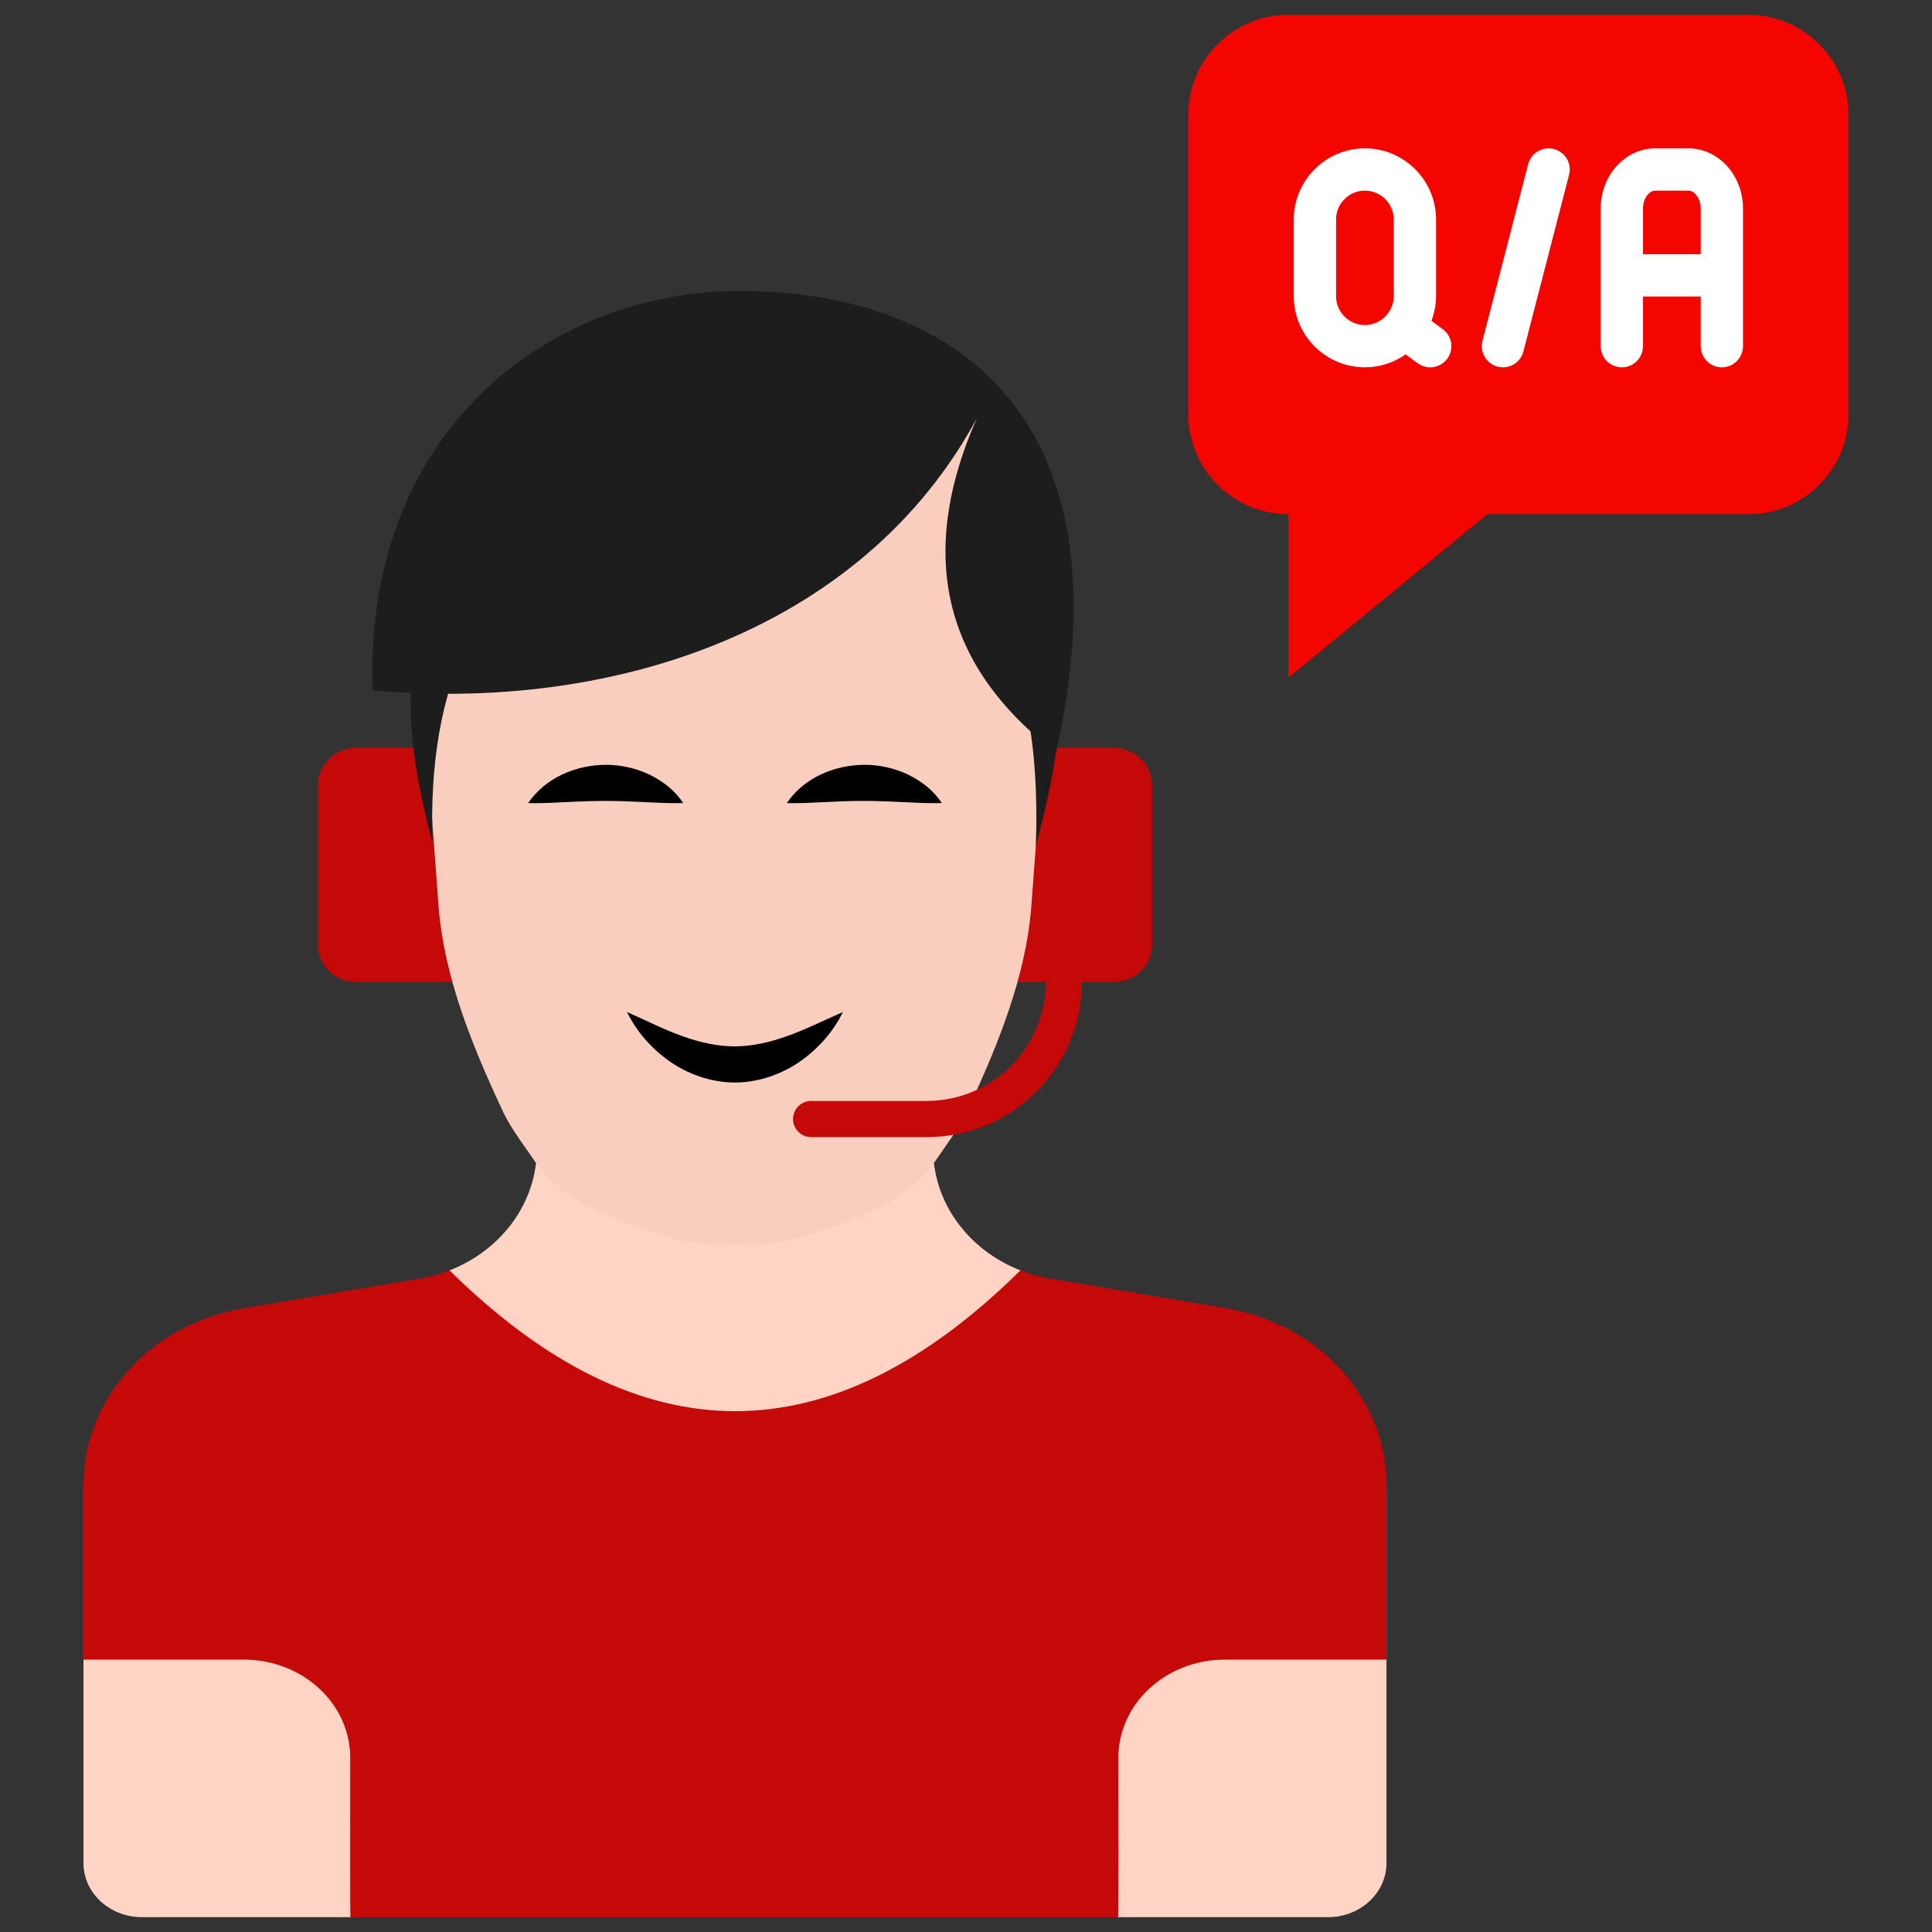 <svg xmlns="http://www.w3.org/2000/svg" xmlns:xlink="http://www.w3.org/1999/xlink" version="1.1" width="256" height="256" viewBox="0 0 256 256" xml:space="preserve">
<rect x="0" y="0" width="256" height="256" fill="#333333" stroke="none"/>
<desc>Created with Fabric.js 1.7.22</desc>
<defs>
</defs>
<g transform="translate(128 128) scale(0.72 0.72)" style="">
	<g style="stroke: none; stroke-width: 0; stroke-dasharray: none; stroke-linecap: butt; stroke-linejoin: miter; stroke-miterlimit: 10; fill: none; fill-rule: nonzero; opacity: 1;" transform="translate(-175.05 -175.05) scale(3.89 3.89)" >
	<path d="M 69.666 23.625 l -9.411 7.729 v -7.729 c -2.617 0 -4.739 -2.122 -4.739 -4.739 V 4.739 C 55.516 2.122 57.638 0 60.255 0 h 21.757 c 2.617 0 4.739 2.122 4.739 4.739 v 14.147 c 0 2.617 -2.122 4.739 -4.739 4.739 H 69.666 L 69.666 23.625 z" style="stroke: none; stroke-width: 1; stroke-dasharray: none; stroke-linecap: butt; stroke-linejoin: miter; stroke-miterlimit: 10; fill: rgb(244,5,0); fill-rule: nonzero; opacity: 1;" transform=" matrix(1 0 0 1 0 0) " stroke-linecap="round" />
	<path d="M 70.403 16.677 c -0.083 0 -0.167 -0.011 -0.251 -0.032 c -0.535 -0.139 -0.856 -0.684 -0.718 -1.219 l 2.162 -8.359 c 0.138 -0.535 0.683 -0.854 1.218 -0.718 c 0.535 0.139 0.856 0.684 0.718 1.219 l -2.162 8.359 C 71.254 16.378 70.848 16.677 70.403 16.677 z" style="stroke: none; stroke-width: 1; stroke-dasharray: none; stroke-linecap: butt; stroke-linejoin: miter; stroke-miterlimit: 10; fill: rgb(255,255,255); fill-rule: nonzero; opacity: 1;" transform=" matrix(1 0 0 1 0 0) " stroke-linecap="round" />
	<path d="M 79.174 6.318 h -1.56 c -1.426 0 -2.586 1.273 -2.586 2.839 v 6.52 c 0 0.552 0.447 1 1 1 s 1 -0.448 1 -1 v -2.35 h 2.731 v 2.35 c 0 0.552 0.447 1 1 1 s 1 -0.448 1 -1 v -6.52 C 81.76 7.591 80.6 6.318 79.174 6.318 z M 77.028 11.327 v -2.17 c 0 -0.447 0.273 -0.839 0.586 -0.839 h 1.56 c 0.313 0 0.586 0.392 0.586 0.839 v 2.17 H 77.028 z" style="stroke: none; stroke-width: 1; stroke-dasharray: none; stroke-linecap: butt; stroke-linejoin: miter; stroke-miterlimit: 10; fill: rgb(255,255,255); fill-rule: nonzero; opacity: 1;" transform=" matrix(1 0 0 1 0 0) " stroke-linecap="round" />
	<path d="M 67.554 14.87 l -0.536 -0.393 c 0.136 -0.365 0.22 -0.754 0.22 -1.166 V 9.684 c 0 -1.856 -1.51 -3.366 -3.365 -3.366 s -3.365 1.51 -3.365 3.366 v 3.628 c 0 1.855 1.51 3.365 3.365 3.365 c 0.717 0 1.379 -0.23 1.926 -0.613 l 0.573 0.42 c 0.178 0.13 0.385 0.193 0.59 0.193 c 0.308 0 0.611 -0.142 0.808 -0.409 C 68.096 15.822 67.999 15.197 67.554 14.87 z M 62.508 13.312 V 9.684 c 0 -0.753 0.612 -1.366 1.365 -1.366 s 1.365 0.613 1.365 1.366 v 3.628 c 0 0.325 -0.119 0.62 -0.31 0.855 c -0.003 0.004 -0.008 0.006 -0.012 0.011 c -0.002 0.003 -0.002 0.005 -0.004 0.008 c -0.251 0.298 -0.621 0.492 -1.04 0.492 C 63.12 14.677 62.508 14.064 62.508 13.312 z" style="stroke: none; stroke-width: 1; stroke-dasharray: none; stroke-linecap: butt; stroke-linejoin: miter; stroke-miterlimit: 10; fill: rgb(255,255,255); fill-rule: nonzero; opacity: 1;" transform=" matrix(1 0 0 1 0 0) " stroke-linecap="round" />
	<path d="M 20.68 45.754 l -4.563 0 c -0.983 0 -1.781 -0.797 -1.781 -1.781 v -7.506 c 0 -0.983 0.797 -1.781 1.781 -1.781 h 3.277 C 21.319 38.107 21.866 41.774 20.68 45.754 z" style="stroke: none; stroke-width: 1; stroke-dasharray: none; stroke-linecap: butt; stroke-linejoin: miter; stroke-miterlimit: 10; fill: rgb(197,9,9); fill-rule: nonzero; opacity: 1;" transform=" matrix(1 0 0 1 0 0) " stroke-linecap="round" />
	<path d="M 47.459 45.754 l 4.565 0 c 0.983 0 1.781 -0.797 1.781 -1.781 v -7.506 c 0 -0.983 -0.797 -1.781 -1.781 -1.781 h -3.277 C 45.825 38.376 45.395 42.065 47.459 45.754 z" style="stroke: none; stroke-width: 1; stroke-dasharray: none; stroke-linecap: butt; stroke-linejoin: miter; stroke-miterlimit: 10; fill: rgb(197,9,9); fill-rule: nonzero; opacity: 1;" transform=" matrix(1 0 0 1 0 0) " stroke-linecap="round" />
	<path d="M 64.892 69.559 v 8.256 v 9.631 c 0 1.41 -1.241 2.554 -2.771 2.554 h -9.92 L 34.07 84.805 L 15.875 90 H 6.02 c -1.531 0 -2.771 -1.143 -2.771 -2.554 v -9.631 v -8.256 l 17.315 -10.157 c 2.462 -0.961 4.133 -3.202 4.133 -5.752 l 0.052 -2.155 h 18.646 l 0.049 2.155 c 0 2.55 1.671 4.792 4.133 5.752 L 64.892 69.559 z" style="stroke: none; stroke-width: 1; stroke-dasharray: none; stroke-linecap: butt; stroke-linejoin: miter; stroke-miterlimit: 10; fill: rgb(255,212,197); fill-rule: nonzero; opacity: 1;" transform=" matrix(1 0 0 1 0 0) " stroke-linecap="round" />
	<path d="M 64.828 77.815 h -7.579 c -2.786 0 -5.043 2.081 -5.04 4.648 c 0.005 3.298 0.007 7.198 -0.008 7.537 H 34.07 H 15.875 c -0.015 -0.339 -0.013 -4.239 -0.008 -7.537 c 0.004 -2.567 -2.254 -4.648 -5.04 -4.648 H 3.249 v -8.256 c 0 -4.106 3.184 -7.625 7.567 -8.363 l 8.32 -1.401 c 0.499 -0.084 0.976 -0.217 1.427 -0.393 l -0.002 -0.006 c 9.035 8.901 18.041 8.873 27.018 0 l -0.002 0.006 c 0.451 0.176 0.928 0.309 1.427 0.393 l 8.32 1.401 c 4.383 0.738 7.567 4.257 7.567 8.363 v 8.256 H 64.828 z" style="stroke: none; stroke-width: 1; stroke-dasharray: none; stroke-linecap: butt; stroke-linejoin: miter; stroke-miterlimit: 10; fill: rgb(197,9,9); fill-rule: nonzero; opacity: 1;" transform=" matrix(1 0 0 1 0 0) " stroke-linecap="round" />
	<path d="M 46.322 17.427 L 19.277 31.819 l 0.777 10.447 c 0.264 3.16 1.478 6.27 2.936 9.395 c 0.37 0.856 0.787 1.381 1.62 2.593 c 1.498 2.008 3.341 2.569 5.951 3.443 c 1.382 0.492 2.45 0.47 3.508 0.469 c 1.058 0 2.126 0.023 3.508 -0.469 c 2.61 -0.873 4.454 -1.434 5.951 -3.443 c 0.834 -1.212 1.25 -1.736 1.62 -2.593 c 1.458 -3.125 2.672 -6.235 2.936 -9.395 l 0.777 -10.447 L 46.322 17.427 z" style="stroke: none; stroke-width: 1; stroke-dasharray: none; stroke-linecap: butt; stroke-linejoin: miter; stroke-miterlimit: 10; fill: rgb(250,206,191); fill-rule: nonzero; opacity: 1;" transform=" matrix(1 0 0 1 0 0) " stroke-linecap="round" />
	<path d="M 43.142 53.095 h -5.469 c -0.473 0 -0.855 -0.382 -0.855 -0.855 c 0 -0.472 0.382 -0.855 0.855 -0.855 h 5.469 c 3.105 0 5.631 -2.526 5.631 -5.631 c 0 -0.472 0.382 -0.855 0.855 -0.855 c 0.473 0 0.855 0.383 0.855 0.855 C 50.482 49.802 47.189 53.095 43.142 53.095 z" style="stroke: none; stroke-width: 1; stroke-dasharray: none; stroke-linecap: butt; stroke-linejoin: miter; stroke-miterlimit: 10; fill: rgb(197,9,9); fill-rule: nonzero; opacity: 1;" transform=" matrix(1 0 0 1 0 0) " stroke-linecap="round" />
	<path d="M 24.286 37.292 c 0.814 -1.194 2.236 -1.799 3.667 -1.811 c 0.716 -0.001 1.429 0.16 2.065 0.461 c 0.633 0.31 1.2 0.737 1.602 1.349 c -0.73 0.025 -1.351 -0.03 -1.951 -0.051 c -0.595 -0.03 -1.156 -0.048 -1.716 -0.05 c -0.56 0 -1.121 0.018 -1.716 0.048 C 25.636 37.259 25.015 37.315 24.286 37.292 z" style="stroke: none; stroke-width: 1; stroke-dasharray: none; stroke-linecap: butt; stroke-linejoin: miter; stroke-miterlimit: 10; fill: rgb(0,0,0); fill-rule: nonzero; opacity: 1;" transform=" matrix(1 0 0 1 0 0) " stroke-linecap="round" />
	<path d="M 36.522 37.292 c 0.814 -1.194 2.236 -1.799 3.667 -1.811 c 0.716 -0.001 1.429 0.16 2.065 0.461 c 0.633 0.31 1.2 0.737 1.602 1.349 c -0.73 0.025 -1.351 -0.03 -1.951 -0.051 c -0.596 -0.03 -1.156 -0.048 -1.716 -0.05 c -0.56 0 -1.121 0.018 -1.716 0.048 C 37.873 37.259 37.252 37.315 36.522 37.292 z" style="stroke: none; stroke-width: 1; stroke-dasharray: none; stroke-linecap: butt; stroke-linejoin: miter; stroke-miterlimit: 10; fill: rgb(0,0,0); fill-rule: nonzero; opacity: 1;" transform=" matrix(1 0 0 1 0 0) " stroke-linecap="round" />
	<path d="M 28.965 47.18 c 0.946 0.415 1.788 0.849 2.634 1.144 c 0.84 0.304 1.657 0.476 2.468 0.48 c 0.811 -0.008 1.628 -0.183 2.469 -0.487 c 0.847 -0.296 1.69 -0.727 2.639 -1.137 c -0.453 0.926 -1.144 1.713 -2.012 2.326 c -0.866 0.605 -1.959 1.004 -3.094 1.007 c -1.134 -0.002 -2.229 -0.399 -3.096 -1.005 C 30.106 48.893 29.417 48.106 28.965 47.18 z" style="stroke: none; stroke-width: 1; stroke-dasharray: none; stroke-linecap: butt; stroke-linejoin: miter; stroke-miterlimit: 10; fill: rgb(0,0,0); fill-rule: nonzero; opacity: 1;" transform=" matrix(1 0 0 1 0 0) " stroke-linecap="round" />
	<path d="M 49.256 34.907 c 3.596 -16.052 -4.949 -21.843 -14.988 -21.843 h 0 c -8.723 0 -17.736 6.368 -17.35 18.898 c 12.512 1.125 24.62 -3.636 29.404 -14.535 C 41.537 26.415 45.087 31.702 49.256 34.907 z" style="stroke: none; stroke-width: 1; stroke-dasharray: none; stroke-linecap: butt; stroke-linejoin: miter; stroke-miterlimit: 10; fill: rgb(29,29,29); fill-rule: nonzero; opacity: 1;" transform=" matrix(1 0 0 1 0 0) " stroke-linecap="round" />
	<path d="M 19.76 39.175 c -1.046 -3.95 -1.425 -7.3 -0.509 -9.486 h 2.182 C 20.191 32.192 19.633 35.354 19.76 39.175 z" style="stroke: none; stroke-width: 1; stroke-dasharray: none; stroke-linecap: butt; stroke-linejoin: miter; stroke-miterlimit: 10; fill: rgb(29,29,29); fill-rule: nonzero; opacity: 1;" transform=" matrix(1 0 0 1 0 0) " stroke-linecap="round" />
	<path d="M 48.305 39.329 c 1.046 -3.95 1.605 -7.454 0.689 -9.64 h -2.182 C 48.054 32.192 48.432 35.508 48.305 39.329 z" style="stroke: none; stroke-width: 1; stroke-dasharray: none; stroke-linecap: butt; stroke-linejoin: miter; stroke-miterlimit: 10; fill: rgb(29,29,29); fill-rule: nonzero; opacity: 1;" transform=" matrix(1 0 0 1 0 0) " stroke-linecap="round" />
</g>
</g>
</svg>